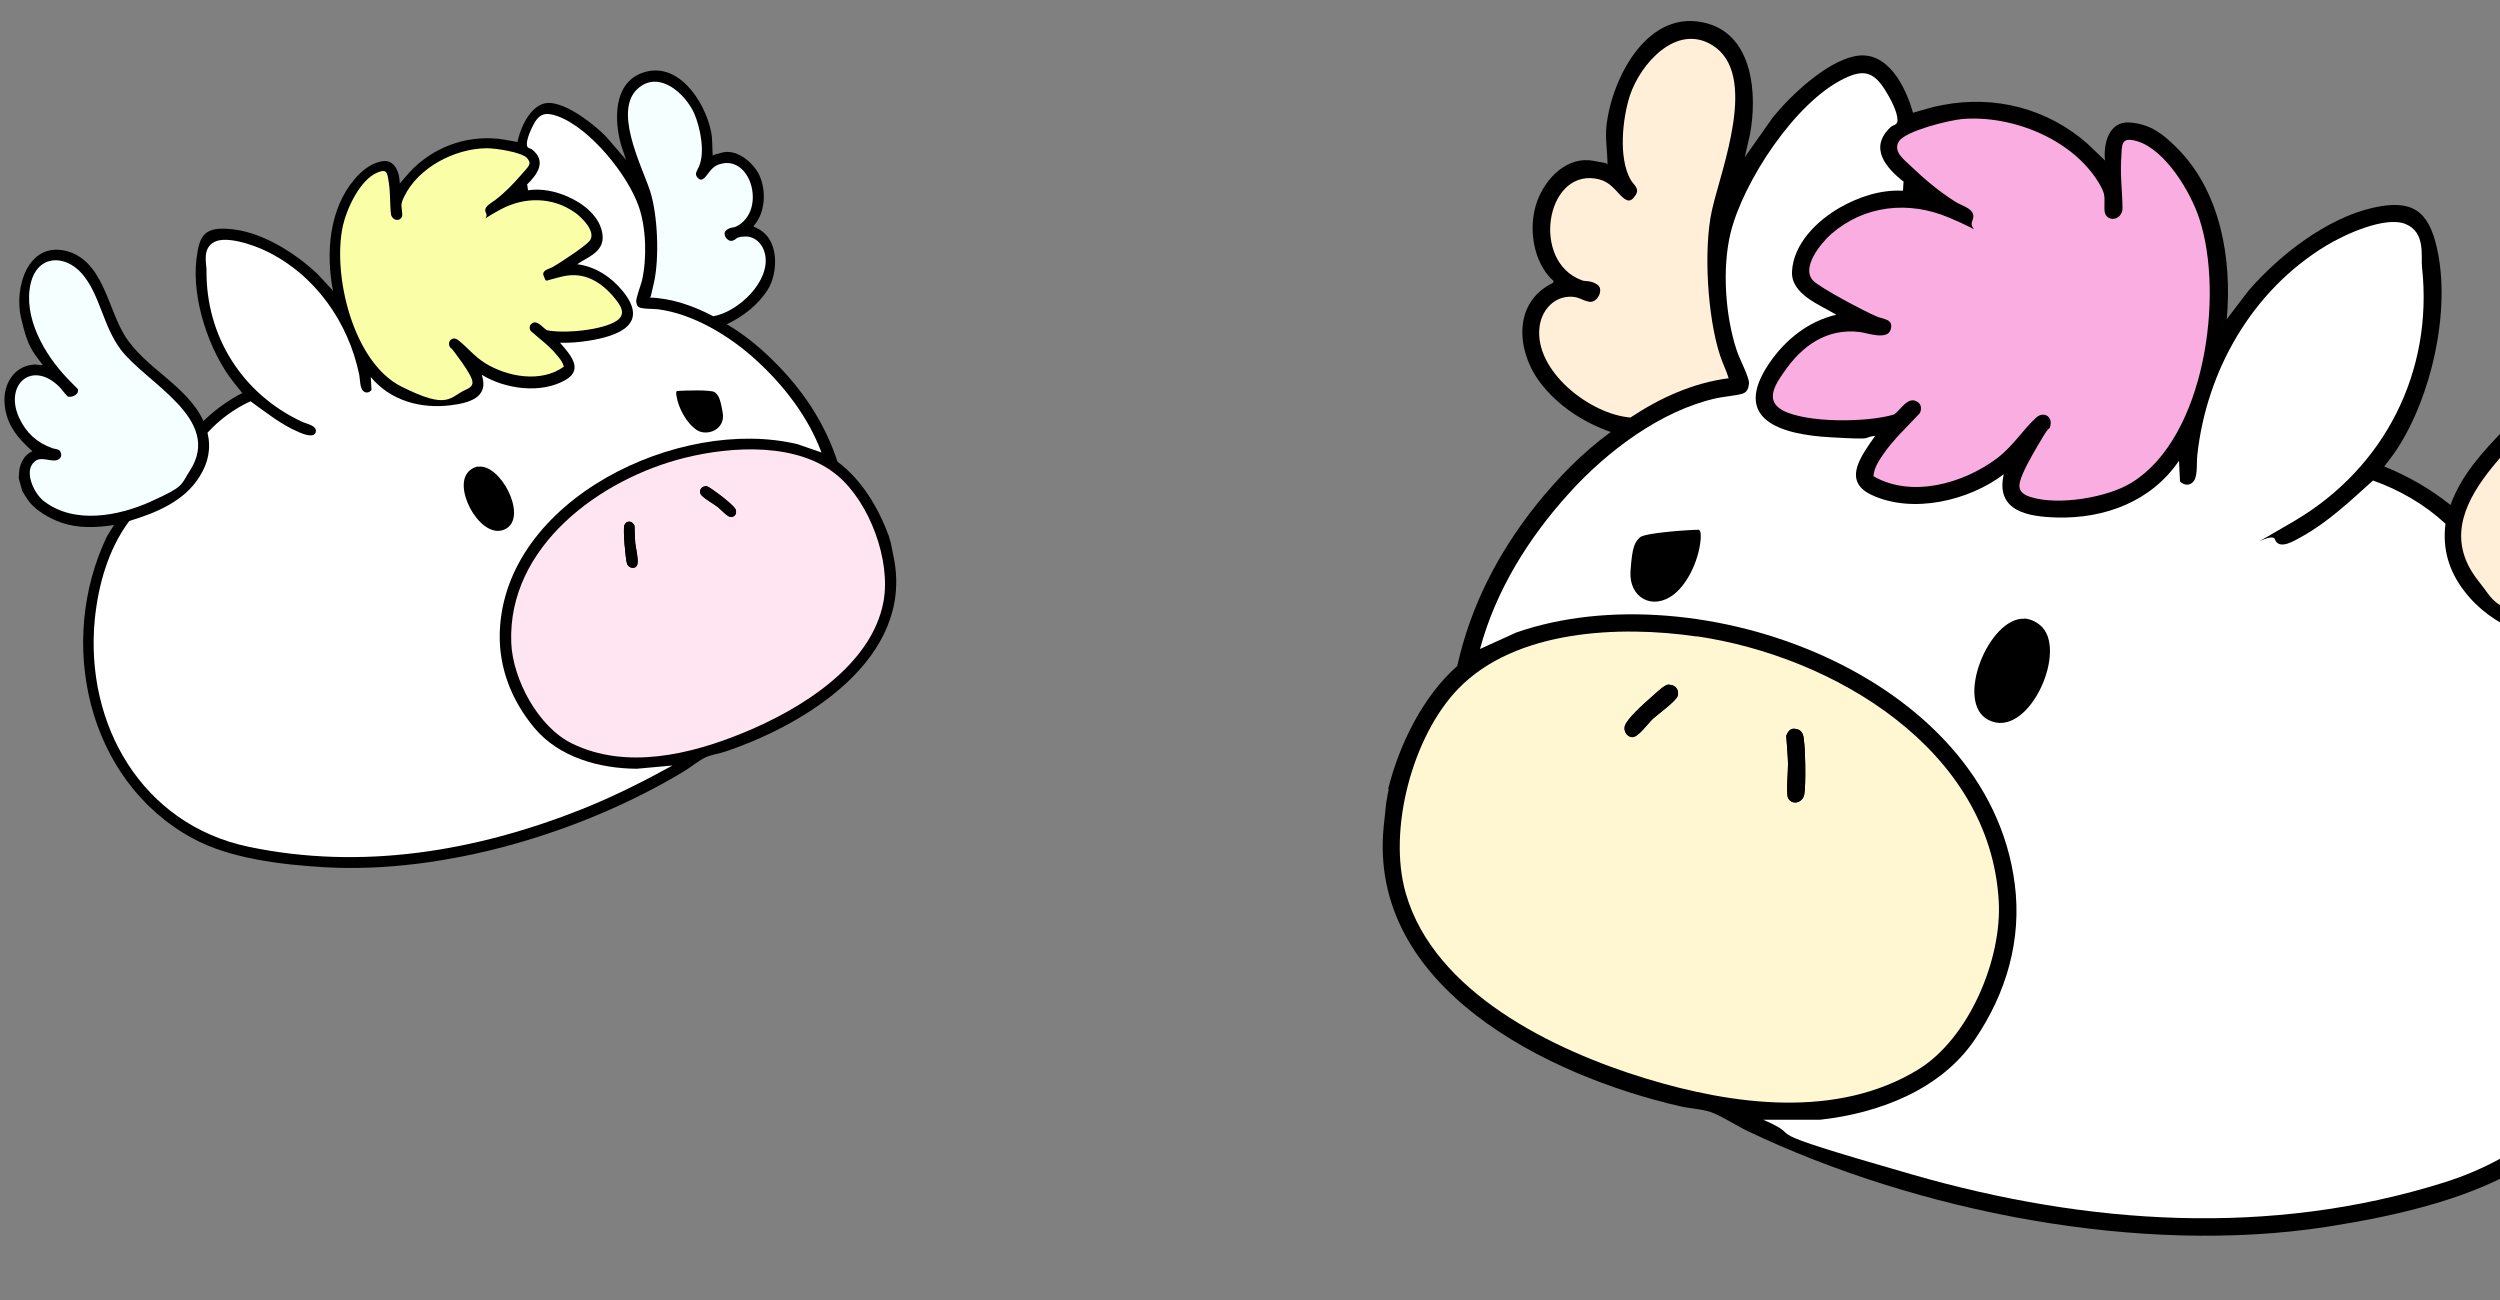 <?xml version="1.0" encoding="UTF-8"?>
<svg id="_レイヤー_1" data-name="レイヤー_1" xmlns="http://www.w3.org/2000/svg" version="1.1" viewBox="0 0 1000 520">
  <rect x="0" y="0" width="1000" height="520" fill="#808080" stroke="none"/>
  <!-- Generator: Adobe Illustrator 29.8.1, SVG Export Plug-In . SVG Version: 2.1.1 Build 2)  -->
  <defs>
    <style>
      .st0 {
        fill: #ffefd9;
      }

      .st1 {
        fill: #fff;
      }

      .st2 {
        fill: #faade1;
      }

      .st3 {
        fill: #f5ffff;
      }

      .st4 {
        fill: #faffa7;
      }

      .st5 {
        fill: #ffe5f2;
      }

      .st6 {
        fill: #fff6d2;
      }
    </style>
  </defs>
  <g>
    <path d="M555.3,315.5c4.4-17.7,13.8-36.9,27.6-49.1,5.3-23.9,16.3-45.2,31.4-64.2,8.7-10.9,18.7-21.2,30-29.4-10.9-3.8-21-10.4-28.1-19.6-9.6-12.6-11.3-32.1,4.9-40l.4-.7c-8.3-7.4-10.4-21.5-6.7-31.8s12.7-18.2,22.4-16.4l5.3,1c0,0,.3.6.5.4,0-5.1-1-10.3-.4-15.5,2.2-19.3,16.8-47.5,40.4-40.8,18.4,5.2,19.9,28.7,17,44.3l-2.1,9.2,11.2-15.9c7.2-8.9,21.2-22.1,32.7-24.5,13.2-2.8,20.5,12.3,23.4,22.6,4-1.1,7.8-2.4,11.9-3.1,20.9-4,41.9,1.4,57.9,15.5l7,6.7c-.7-6.7,1.5-15.8,9.9-15.2s13.4,4.8,18.4,9.7c17.9,17.4,22.6,44.9,20.4,69l8.6-11.3c12.2-14.2,31.3-29.1,49.9-33.3,15.5-3.5,22.2,1,25.6,16.2,5.6,25-2.2,59.3-16.1,80.5-1.5,2.3-3.3,4.5-5,6.8,9.5,3.8,18.5,9,26.5,15.4,8.6-23.9,34.1-37.1,44.7-59.3,8.8-18.4,9-48.9,32.1-56.6,25.1-8.3,34.6,19.9,32,39.6-1.4,11-5.3,21.6-10.9,31.1,1.7,0,3.2-.6,4.8-.7,12.8-.8,21.1,10,21.6,21.9.4,10.2-4.5,20.7-10.9,28.4-.4.5-4,3.8-3.7,4.1,5.1,1.3,8.6,6.7,9.6,11.6.3,1.6.7,4.3.5,5.9l-1.3,7c-1.1,2.4-2.2,4.8-3.6,7-3.9,6.2-12.3,12.1-18.9,15.2-10.4,4.8-22,5.5-33.3,4.7l5.1,6.7c38.1,63,28,152.3-35.1,195.5-22.4,15.3-55.3,22.4-82,26.6-74.7,11.6-163.8-5.9-231.7-38.2-4.3-2-11-6.4-15-7.7s-8.4-1.4-12.2-2.3c-53-12.2-125.1-47.5-118.5-112.1l1-9.4c.4-1.7.5-3.5,1-5.3Z"/>
    <path d="M691.4,151.3c-.9-3.2-2.5-6.2-3.5-9.3-5-15.2-6.6-42.5-3.2-58.1,3.6-16.2,19.1-54.5,0-66-14.3-8.7-28.6,7.6-32.8,20.1-3,9.1-4.7,25,.2,33.7,1.3,2.4,3.9,3.6,1.8,6.6-1.7,2.4-4.4,1.2-6.1-.6-3-3.2-5-5.6-9.9-6.4-19.8-2.9-25.6,33.2-5.3,40.7s5.4,1.1,6.3,1.8c2.8,1.9.7,7.5-3.3,6.8s-4.2-2.2-8.1-2c-6.6.4-11,6-11.8,12.2-2.1,17.5,20.3,35,36.4,36.1,11.9-7.9,24.9-13.8,39.2-15.7Z"/>
    <path d="M761.4,72.8c-7.4-5.8-14.3-13.7-5.4-22.1.8-.7,2.7-1.4,2.7-2.5,0-1.7-3.9-10.7-5.1-12.5-4.6-7.3-8.7-8-16.2-4.4-19.5,9.4-40.5,41.3-45.5,61.9-3.4,14.1-2.1,33.1,2.5,46.9,1,3.1,5.1,10.7,4.9,13.2-.2,1.9-.7,3.5-2.7,4.1-2.7.8-7.3,1.1-10.4,1.8-22.1,4.9-43.7,21.3-58.7,37.8-16.2,17.8-29.5,39-35.8,62.5l14.5-6.6c72.5-25.2,188.8,16.7,199.4,100.6,2.8,22.2-3.5,43.6-15.9,62.1-13.7,20.2-38.5,29.6-62,32.1h-22.7c19.5,8.5,39.4,16.3,59.9,22.1,69.8,20.1,142.7,25,212.4,3.1,65.6-20.6,95.9-87.1,83.1-152.6-4.2-21.7-12.7-43.6-27.8-60.1-17.5-3.6-35.9-9.1-47.2-23.9-6.1-8-8.8-16.9-7.5-26.9-8.3-7.7-18.3-13.5-29-17.3-8.9,8-17.8,16.5-28.4,22.4-2.8,1.5-9.2,5.8-10.9,1-1.4-4,5.2-5.7,8-7.3,35.9-21.2,55.5-59.6,50.9-101.5-.4-4.1-2.5-15.5-6.6-17.2-8.2-3.3-24.6,4.3-31.8,8.7-29.5,17.9-47.8,49.8-51.5,83.9-.3,2.8.2,8-1.3,10.1s-3.8,2-5.6.3l-.4-8.3c-11,16.2-29.6,23.2-48.8,22.7-11.5-.3-24.8-2.4-21.3-17.3-13.9,10.6-36.6,16-53,8.2-12-5.7-3.5-16.2,1.6-23.6-6,.8-12.1.9-18.1.6-19.4-1.1-39.7-6.9-24.3-29.6,6.4-9.4,15.6-16.8,26.8-19.4-6.4-3.9-18.1-8.1-17.7-17.2.5-11.2,10-20.5,19.2-25.7,7.6-4.3,16.3-7.2,25.2-6.7l.2-3.5Z"/>
    <path d="M1064.1,177.9c-2.2,1.5-8-.2-7.1-3.9.4-1.7,4.8-5.8,6.2-7.5,12.9-16.2,24.3-41.1,17.1-61.9-6-17.5-23.4-16.4-33-2.6-10.1,14.3-9.9,34-19.6,49.9-13.8,22.7-60.5,50.1-36.3,80.7s15,13.1,25.8,16.8c21.6,7.5,50.2,10.3,68.2-6.4,5.7-5.3,10.8-16.5,5.5-23.6s-9.4-1.8-14.4-1.4c-3.4.2-6-2.4-4.2-5.7.8-1.4,3.2-1.6,4.6-2.2,9.5-4.4,15.6-11.2,19.1-21.1,7.8-21.8-11.6-36-27.3-17-1.1,1.3-3.6,5.6-4.5,6.2Z"/>
    <path d="M749.4,190.4c15.3,8.8,36,3,49.3-7.1s10.1-11.1,15.7-16.3c3.1-2.9,7-.3,5.6,3.7-.4,1.2-2.1,2.7-2.8,3.9-2.6,4.4-6,10-8,14.6-2,4.7-2.6,7.7,3,9.5,11.1,3.5,30.9.2,40.7-5.9,29.1-18.2,36.8-74.8,26.9-105.2-3.5-10.6-13.6-27.7-24.9-31.2-6.7-2-6.1,1.4-6.4,6.9-.4,6.8.6,13.6.5,20.4-.8,5-7,4.9-7.2.3-.2-5.4.9-5.8-2.3-11-10.6-17.4-34.6-27.1-54.5-25.5-5.6.5-22.3,4-25.4,8.9s2.1,7.4,4.8,10c5.4,5.2,11.5,10.3,17.9,14.3s8.6,2.8,6.6,7.6c-1.7,3.9-6.9-.3-9.4-1.4-16-6.9-33.7-4.9-47,6.6-4.1,3.5-12.3,13.5-7.2,18.7,3,3.1,20.8,12.4,25.4,14.3,2.6,1.1,6.9,1,5.5,5.4-1.4,4.1-9.2,1.2-12.3.8-13.2-1.6-23.1,5.5-30.3,16-3.4,5-7.7,11.4-.6,15.3,9.6,5.2,34,4.9,44.6,1.7,2.8-1.8,5.8-7.8,9.6-4.9s1.5,2.9.7,4.4c-5,5.3-10.8,10.6-14.8,16.7-1.7,2.5-3.6,5.3-3.7,8.4Z"/>
    <path d="M678.6,254.5c-30.7-4.5-72.5-2.8-95.4,20.9-18.3,19-28.2,56.5-21,81.8,11.4,39.8,59.3,63,96,74.1,34.9,10.6,76.6,16.4,109-3.6,20.3-12.5,33.5-44,32.2-67.3-3.5-60.9-66.1-98-120.9-106Z"/>
    <path class="st1" d="M761.4,72.8l-.2,3.5c-8.9-.5-17.6,2.4-25.2,6.7-9.1,5.2-18.7,14.5-19.2,25.7-.4,9.1,11.4,13.3,17.7,17.2-11.2,2.6-20.4,10-26.8,19.4-15.4,22.7,4.9,28.5,24.3,29.6s12.1.2,18.1-.6c-5.1,7.4-13.6,17.9-1.6,23.6,16.4,7.8,39.1,2.4,53-8.2-3.4,14.9,9.9,17,21.3,17.3,19.2.5,37.8-6.5,48.8-22.7l.4,8.3c1.8,1.7,4.1,1.8,5.6-.3s1-7.3,1.3-10.1c3.7-34.1,22-66,51.5-83.9,7.2-4.4,23.6-12,31.8-8.7s6.1,13.1,6.6,17.2c4.6,41.9-15,80.3-50.9,101.5s-9.5,3.3-8,7.3c1.7,4.8,8.1.5,10.9-1,10.5-5.8,19.5-14.4,28.4-22.4,10.7,3.8,20.7,9.6,29,17.3-1.3,10.1,1.4,19,7.5,26.9,11.2,14.8,29.7,20.3,47.2,23.9,15,16.5,23.5,38.4,27.8,60.1,12.8,65.6-17.5,132-83.1,152.6-69.7,21.9-142.7,16.9-212.4-3.1s-40.4-13.6-59.9-22h22.7c23.5-2.6,48.4-12,62-32.2,12.5-18.4,18.8-39.8,15.9-62.1-10.7-83.9-126.9-125.8-199.4-100.6l-14.5,6.6c6.3-23.5,19.6-44.7,35.8-62.5,15-16.6,36.6-32.9,58.7-37.8,3.1-.7,7.7-1,10.4-1.8,2-.6,2.5-2.2,2.7-4.1.2-2.4-3.9-10-4.9-13.2-4.6-13.8-5.9-32.8-2.5-46.9,5-20.6,26-52.6,45.5-61.9,7.4-3.6,11.6-2.9,16.2,4.4s5.1,10.8,5.1,12.5-2,1.8-2.7,2.5c-8.9,8.3-2,16.3,5.4,22.1Z"/>
    <path class="st1" d="M679.6,212c-3.8,0-21.7.8-23.8,3.1s-3.5,10.7-3.7,13.5c-.7,10.6,9,15.9,17.4,9.2,6.1-4.8,10.3-15.1,10.7-22.6,0-.8.1-2.8-.7-3.1Z"/>
    <path class="st1" d="M809.7,247.4c-14.2-.8-28.1,33.6-14.4,40.5,15.5,7.9,31.2-26,21.7-36.9-1.8-2.1-4.6-3.5-7.4-3.7Z"/>
    <path class="st6" d="M678.6,254.5c54.8,8,117.5,45.2,120.9,106,1.3,23.3-11.9,54.8-32.2,67.3-32.5,19.9-74.2,14.2-109,3.6-36.7-11.2-84.6-34.3-96-74.1-7.3-25.4,2.7-62.9,21-81.8,22.9-23.7,64.7-25.4,95.4-20.9ZM667.8,273.9c-.4,0-1.4.3-1.8.5-1.3.7-4.7,3.8-6,5-2.4,2.1-9.5,8.4-10.1,11.2-.4,2,.9,4.1,2.9,4.3,2.4.2,6.3-5.4,8.2-7.2,2.2-2.1,9.5-7.2,10.1-9.4s-.9-4.3-3.3-4.3ZM717.4,291.5c-1.5,0-2.4,1.5-2.9,2.8.2,3.7.6,7.4.7,11.1s-.7,11.9,0,13.7c1.4,3,5.7,2.2,6.5-1.3.7-3.2.5-20.9-.5-23.8-.6-1.8-1.9-2.5-3.8-2.5Z"/>
    <path class="st2" d="M749.4,190.4c.2-3.1,2-5.9,3.7-8.4,4.1-6.1,9.8-11.3,14.8-16.7.8-1.5.7-3.4-.7-4.4-3.9-2.9-6.9,3.1-9.6,4.9-10.6,3.2-35,3.5-44.6-1.7-7.1-3.9-2.9-10.3.6-15.3,7.2-10.5,17.1-17.6,30.3-16,3.1.4,10.9,3.3,12.3-.8,1.5-4.4-2.9-4.3-5.5-5.4-4.6-1.9-22.4-11.3-25.4-14.3-5.1-5.2,3.2-15.2,7.2-18.7,13.2-11.5,30.9-13.4,47-6.6s7.7,5.3,9.4,1.4c2.1-4.7-3.7-5.8-6.6-7.6-6.4-4-12.5-9.1-17.9-14.3-2.7-2.6-7.4-5.9-4.8-10s19.8-8.4,25.4-8.9c19.9-1.6,43.9,8,54.5,25.5,3.1,5.2,2.1,5.5,2.3,11,.2,4.6,6.4,4.7,7.2-.3,0-6.8-1-13.6-.5-20.4.3-5.5-.3-8.9,6.4-6.9,11.3,3.4,21.5,20.5,24.9,31.2,9.9,30.4,2.2,87-26.9,105.2-9.8,6.2-29.7,9.4-40.7,5.9-5.6-1.8-5-4.8-3-9.5,2-4.6,5.4-10.2,8-14.6s2.4-2.7,2.8-3.9c1.4-4-2.5-6.6-5.6-3.7-5.6,5.2-9,11.2-15.7,16.3-13.4,10-34,15.9-49.3,7.1Z"/>
    <path class="st0" d="M1064.1,177.9c.9-.6,3.4-4.8,4.5-6.2,15.7-19,35-4.8,27.3,17-3.5,9.9-9.7,16.8-19.1,21.1-1.3.6-3.8.8-4.6,2.2-1.8,3.3.8,6,4.2,5.7,5-.4,10.1-4.3,14.4,1.4s.2,18.3-5.5,23.6c-18,16.8-46.6,14-68.2,6.4s-18.6-7.8-25.8-16.8c-24.2-30.6,22.5-57.9,36.3-80.7,9.6-15.9,9.5-35.5,19.6-49.9,9.7-13.7,27-14.9,33,2.6,7.2,20.8-4.2,45.7-17.1,61.9-1.4,1.7-5.8,5.8-6.2,7.5-.8,3.7,4.9,5.4,7.1,3.9Z"/>
    <path class="st0" d="M691.4,151.3c-14.3,1.9-27.3,7.8-39.2,15.7-16.1-1.2-38.5-18.6-36.4-36.1.7-6.3,5.2-11.9,11.8-12.2,3.9-.2,4.9,1.4,8.1,2s6-4.9,3.3-6.8-4.9-1.2-6.3-1.8c-20.2-7.4-14.5-43.6,5.3-40.7,4.9.7,6.9,3.2,9.9,6.4s4.4,3,6.1.6c2.2-3-.5-4.3-1.8-6.6-4.9-8.7-3.2-24.6-.2-33.7,4.2-12.6,18.5-28.8,32.8-20.1,19,11.5,3.6,49.8,0,66-3.5,15.5-1.8,42.9,3.2,58.1,1,3.2,2.6,6.2,3.5,9.3Z"/>
    <path d="M809.7,247.4c2.8.2,5.5,1.6,7.4,3.7,9.5,10.8-6.2,44.8-21.7,36.9-13.8-7,.2-41.3,14.4-40.5Z"/>
    <path d="M679.6,212c.8.3.7,2.3.7,3.1-.4,7.6-4.6,17.8-10.7,22.6-8.5,6.7-18.1,1.4-17.4-9.2s1.9-11.6,3.7-13.5,20-3.1,23.8-3.1Z"/>
    <path d="M717.4,291.5c1.9,0,3.2.7,3.8,2.5,1,2.9,1.2,20.6.5,23.8-.7,3.6-5.1,4.4-6.5,1.3-.8-1.7,0-11,0-13.7s-.4-7.4-.7-11.1c.5-1.3,1.4-2.8,2.9-2.8Z"/>
    <path d="M667.8,273.9c2.4,0,3.9,2.1,3.3,4.3s-7.9,7.4-10.1,9.4c-1.9,1.8-5.8,7.4-8.2,7.2-2.1-.2-3.4-2.3-2.9-4.3.6-2.8,7.7-9.1,10.1-11.2s4.7-4.3,6-5,1.4-.5,1.8-.5Z"/>
  </g>
  <g>
    <path d="M355.3,213.9c-3.9-10.8-10.9-22.3-20.3-29.2-4.8-14.7-13-27.4-23.7-38.4-6.1-6.3-13-12.2-20.6-16.6,6.6-3.1,12.6-7.8,16.5-14s5.2-20.9-5.5-24.9l-.3-.4c4.8-5.2,5.2-14.2,2.3-20.4-2.4-5-9.1-10.7-15.1-8.9l-3.2.9s-.2.4-.3.3c-.3-3.2,0-6.6-.7-9.8-2.5-12-13.4-28.8-27.9-23.2-11.3,4.4-10.8,19.2-8,28.9l1.9,5.7-8-9.3c-5.1-5.1-14.7-12.6-22-13.4s-12.1,9-13.4,15.6c-2.6-.4-5.1-1-7.7-1.3-13.4-1.3-26.2,3.5-35.4,13.3l-4,4.6c0-4.2-1.9-9.8-7.1-8.9-4.5.8-8.1,3.8-11,7.2-10.2,12-11.5,29.6-8.6,44.6l-6.1-6.6c-8.6-8.2-21.5-16.4-33.4-17.9s-13.9,2-15.1,11.7c-2,16,5,37.1,15,49.6s2.4,2.7,3.5,4c-5.8,3-11.1,6.8-15.7,11.3-6.8-14.5-23.7-21.2-31.7-34.5-6.7-11-8.7-30.2-23.6-33.6s-20.5,14.6-17.7,26.8,4.6,13.3,8.7,18.9c-1,.2-2-.2-3.1-.2-8.1.3-12.6,7.5-12.2,15.1s4.1,12.8,8.6,17.2,2.7,2.2,2.6,2.4c-3.1,1.2-5,4.7-5.3,7.9s-.2,2.7,0,3.7l1.2,4.3c.9,1.4,1.7,2.9,2.7,4.2,2.8,3.7,8.5,6.9,12.8,8.4,6.8,2.4,14.1,2.1,21.2,1l-2.8,4.5c-20.1,41.9-8.3,97.5,34,120.7,15,8.3,36.1,10.7,53.2,11.7,47.6,2.7,102.6-13.7,143.3-38.2,2.6-1.5,6.5-4.7,9-5.8s5.2-1.4,7.6-2.2c32.6-10.9,75.7-37.5,67.6-77.7l-1.2-5.9c-.4-1.1-.6-2.2-.9-3.2Z"/>
    <path d="M259.7,119c.4-2.1,1.2-4,1.6-6.1,2.2-9.8,1.6-27.1-1.6-36.7-3.3-10-15.3-33.1-4.1-41.5,8.5-6.3,18.5,3,21.8,10.6,2.5,5.5,4.5,15.4,1.9,21.2s-2.3,2.5-.7,4.3,2.9.5,3.8-.8c1.7-2.2,2.8-3.9,5.8-4.6,12.3-3,18.1,19.3,5.8,25.2s-3.3,1-3.9,1.5c-1.6,1.4,0,4.8,2.5,4.1s2.5-1.6,5-1.7c4.2-.2,7.3,3.1,8.1,7,2.4,10.9-10.6,23.2-20.7,24.9-8-4.2-16.5-7.2-25.6-7.5Z"/>
    <path d="M210.9,73.9c4.3-4.1,8.1-9.5,2-14.2-.5-.4-1.8-.7-1.9-1.4-.2-1.1,1.8-7,2.4-8.1,2.4-4.8,5-5.5,9.9-3.7,12.8,4.7,28,23.5,32.4,36.1,3,8.7,3.4,20.7,1.3,29.6-.5,2-2.6,7.1-2.3,8.6s.6,2.2,2,2.4,4.7.3,6.6.5c14.2,1.8,28.8,10.7,39.2,20.2,11.3,10.2,20.9,22.7,26.3,37.1l-9.5-3.3c-47.1-11.4-117.6,22-119.2,75.4-.4,14.1,4.8,27.2,13.8,38,9.8,11.9,26,16.2,41,16.4l14.3-1.3c-11.8,6.5-23.8,12.6-36.3,17.5-42.6,16.9-88.2,24.4-133.3,15-42.5-8.9-65.6-48.9-61.5-90.8s5.3-28.2,13.8-39.5c10.8-3.3,22-7.9,28.2-17.9,3.3-5.4,4.5-11.1,3.1-17.4,4.7-5.3,10.7-9.6,17.2-12.6,6.1,4.5,12.2,9.3,19.2,12.3s6.1,3.1,6.9,0-3.6-3.2-5.5-4.1c-23.8-11.1-38.5-34.1-38.2-60.7,0-2.6.6-9.9,3.1-11.2,5-2.6,15.7,1.2,20.5,3.5,19.7,9.4,33.1,28.4,37.5,49.6.4,1.7.4,5,1.4,6.3s2.5,1.1,3.5-.2l-.3-5.2c7.9,9.5,20,12.8,32,11.3s15.4-3,12.4-12.2c9.4,5.8,24,7.8,33.8,1.9,7.2-4.3,1.2-10.4-2.5-14.7,3.8.1,7.7-.2,11.4-.8,12.1-1.9,24.5-6.7,13.5-20.1-4.6-5.5-10.8-9.6-18-10.5,3.8-2.8,10.9-6.2,10.1-11.9s-7.6-12.3-13.6-15c-5-2.3-10.7-3.5-16.2-2.7l-.3-2.2Z"/>
    <path d="M27,158.4c1.5.8,5-.6,4.2-2.9s-3.4-3.4-4.3-4.4c-9.1-9.4-17.8-24.4-14.5-37.9,2.7-11.4,13.7-11.7,20.6-3.7,7.2,8.4,8.3,20.7,15.3,30.1,10.1,13.5,41.1,27.8,27.8,48.5-4,6.1-8.6,9.1-15.2,12.2-13.1,6-30.9,9.5-43.2.1s-7.8-9.7-4.9-14.5,5.8-1.7,9-1.8,3.6-1.9,2.3-3.8-2.1-.8-3-1.1c-6.2-2.2-10.5-6.1-13.3-12.1-6.2-13.2,5.1-23.3,16.1-12.4s2.6,3.3,3.2,3.6Z"/>
    <path d="M225.6,147.1c-9.1,6.5-22.4,4.1-31.4-1.4s-7-6.3-10.9-9.3-4.4.3-3.3,2.7,1.5,1.6,2,2.3c1.9,2.6,4.4,5.9,5.9,8.7s2.1,4.7-1.3,6.1c-6.7,2.9-19.4,2-26-1.2-19.4-9.7-27.7-44.8-23.3-64.5,1.5-6.9,6.9-18.3,13.8-21.1s3.9.5,4.5,3.9c.7,4.3.5,8.6.9,12.9.8,3.1,4.7,2.7,4.5-.2-.2-3.4-.9-3.6.8-7,5.6-11.6,20.1-19.1,32.7-19.3s14.3,1.2,16.5,4-.9,4.8-2.4,6.6c-3.1,3.6-6.6,7.2-10.4,10.1s-5.2,2.3-3.7,5.2,4.3-.6,5.8-1.4c9.7-5.3,20.9-5.2,29.9,1.3,2.8,2,8.6,7.8,5.7,11.3-1.7,2.1-12.3,9.1-15.1,10.6s-4.3,1.1-3.1,3.7,5.8.2,7.8-.2c8.2-1.8,14.9,2,20,8.2,2.4,2.9,5.5,6.7,1.3,9.6-5.7,3.9-21.1,5.1-27.9,3.8-1.9-1-4.1-4.6-6.3-2.5s-.8,1.9-.2,2.8c3.5,3,7.4,6,10.4,9.6s2.6,3.1,2.9,5.1Z"/>
    <path d="M274,183.1c19-4.7,45.4-6.2,61.2,7.3,12.7,10.8,21.2,33.8,18.2,50.2-4.7,25.7-33.4,43.2-55.8,52.4-21.3,8.8-47.1,15-68.8,4.4-13.5-6.6-23.7-25.6-24.3-40.3-1.5-38.5,35.6-65.6,69.5-74Z"/>
    <path class="st1" d="M210.9,73.9l.3,2.2c5.5-.8,11.2.4,16.2,2.7,6.1,2.7,12.7,7.9,13.6,15s-6.3,9.1-10.1,11.9c7.2.9,13.4,5,18,10.5,11.1,13.4-1.4,18.2-13.5,20.1-3.8.6-7.6.9-11.4.8,3.7,4.3,9.6,10.4,2.5,14.7-9.8,5.9-24.4,3.9-33.8-1.9,3.1,9.2-5.2,11.3-12.4,12.2-12,1.5-24.1-1.8-32-11.3l.3,5.2c-1,1.2-2.4,1.4-3.5.2s-1.1-4.5-1.4-6.3c-4.4-21.2-17.8-40.2-37.5-49.6-4.8-2.3-15.6-6.1-20.5-3.5s-3.1,8.6-3.1,11.2c-.3,26.6,14.4,49.6,38.2,60.7,1.9.9,6.1,1.5,5.5,4.1s-5.1.8-6.9,0c-7-3-13.1-7.9-19.2-12.3-6.5,3-12.4,7.3-17.2,12.6,1.5,6.3.3,12-3.1,17.4-6.1,10-17.4,14.6-28.2,17.9-8.4,11.3-12.4,25.5-13.8,39.5-4,42,19,81.9,61.5,90.8,45.2,9.5,90.7,1.9,133.3-15,12.5-5,24.5-11,36.3-17.5l-14.3,1.3c-14.9-.1-31.1-4.5-41-16.4-9-10.8-14.2-23.9-13.8-38,1.6-53.4,72.1-86.8,119.2-75.4l9.5,3.3c-5.4-14.4-15.1-26.9-26.3-37.1-10.4-9.5-25-18.4-39.2-20.2-2-.2-4.9-.1-6.6-.5s-1.7-1.2-2-2.4,1.8-6.6,2.3-8.6c2-8.9,1.7-21-1.3-29.6-4.4-12.7-19.5-31.4-32.4-36.1-4.9-1.8-7.5-1.1-9.9,3.7s-2.6,7.1-2.4,8.1,1.3,1,1.9,1.4c6.1,4.7,2.3,10.1-2,14.2Z"/>
    <path class="st1" d="M270.8,156.4c2.4-.2,13.7-.8,15.1.5s2.9,6.5,3.2,8.3c1.1,6.6-4.7,10.5-10.4,6.8s-7.4-8.8-8.1-13.6-.3-1.7.2-2Z"/>
    <path class="st1" d="M191.2,186.6c8.9-1.4,19.7,19.4,11.5,24.6-9.3,5.9-21.2-14.5-15.9-21.9,1-1.4,2.7-2.5,4.4-2.8Z"/>
    <path class="st5" d="M335.2,190.4c12.7,10.8,21.2,33.8,18.2,50.2-4.7,25.7-33.4,43.2-55.8,52.4-21.3,8.8-47.1,15-68.8,4.4-13.5-6.6-23.7-25.6-24.3-40.3-1.5-38.5,35.6-65.6,69.5-74,19-4.7,45.4-6.2,61.2,7.3ZM280.2,197.5c.5,1.4,5.4,4.1,6.9,5.3s4.1,4.3,5.6,4,2-1.6,1.6-2.9-5.4-5.3-7-6.4-3.2-2.4-4.1-2.8-.9-.3-1.2-.2c-1.5.2-2.3,1.5-1.8,2.9ZM249.7,210.4c-.5,1.9.5,13,1.1,15s3.5,2.4,4.1.5-.6-6.9-.8-8.6c-.2-2.3-.2-4.7-.3-7-.4-.8-1-1.6-2-1.6s-1.9.6-2.2,1.8Z"/>
    <path class="st4" d="M225.6,147.1c-.3-2-1.6-3.6-2.9-5.1-2.9-3.6-6.9-6.5-10.4-9.6-.6-.9-.6-2.1.2-2.8,2.2-2.1,4.5,1.5,6.3,2.5,6.8,1.4,22.2,0,27.9-3.8,4.2-2.9,1.2-6.6-1.3-9.6-5.2-6.1-11.8-10-20-8.2s-6.6,2.7-7.8.2,1.5-2.9,3.1-3.7c2.8-1.5,13.4-8.5,15.1-10.6,2.9-3.5-2.9-9.3-5.7-11.3-9-6.4-20.3-6.5-29.9-1.3s-4.5,3.8-5.8,1.4,2-3.9,3.7-5.2c3.8-2.9,7.3-6.5,10.4-10.1s4.3-4.2,2.4-6.6-12.9-4.1-16.5-4c-12.6.2-27.1,7.7-32.7,19.3-1.7,3.4-1,3.6-.8,7,.2,2.9-3.7,3.3-4.5.2-.5-4.3-.2-8.6-.9-12.9-.6-3.4-.4-5.6-4.5-3.9-6.9,2.8-12.2,14.2-13.8,21.1-4.4,19.7,4,54.8,23.3,64.5s19.2,4.1,26,1.2c3.4-1.5,2.8-3.3,1.3-6.1s-4-6.1-5.9-8.7-1.7-1.6-2-2.3c-1.1-2.4,1.2-4.3,3.3-2.7,3.8,2.9,6.4,6.5,10.9,9.3,9,5.5,22.3,7.9,31.4,1.4Z"/>
    <path class="st3" d="M27,158.4c-.6-.3-2.4-2.8-3.2-3.6-11-11-22.3-.9-16.1,12.4,2.8,6,7.1,9.9,13.3,12.1.9.3,2.4.3,3,1.1,1.3,2-.1,3.8-2.3,3.8-3.2,0-6.6-2.1-9,1.8s1,11.5,4.9,14.5c12.3,9.4,30.1,5.9,43.2-.1s11.2-6,15.2-12.2c13.3-20.7-17.7-35-27.8-48.5-7-9.4-8.2-21.8-15.3-30.1-6.9-8-17.9-7.7-20.6,3.7-3.2,13.5,5.5,28.5,14.5,37.9s4,3.3,4.3,4.4c.8,2.3-2.8,3.7-4.2,2.9Z"/>
    <path class="st3" d="M259.7,119c9.1.3,17.6,3.3,25.6,7.5,10-1.7,23.1-14.1,20.7-24.9-.8-3.9-4-7.2-8.1-7s-3,1.2-5,1.7-4.1-2.7-2.5-4.1,3-1.1,3.9-1.5c12.3-5.9,6.5-28.3-5.8-25.2-3,.7-4.1,2.4-5.8,4.6s-2.6,2.2-3.8.8,0-2.7.7-4.3c2.5-5.8.5-15.6-1.9-21.2-3.4-7.6-13.4-17-21.8-10.6-11.3,8.4.8,31.5,4.1,41.5,3.1,9.5,3.8,26.8,1.6,36.7s-1.2,4-1.6,6.1Z"/>
    <path d="M191.2,186.6c-1.7.3-3.4,1.3-4.4,2.8-5.3,7.4,6.6,27.8,15.9,21.9,8.2-5.2-2.6-26-11.5-24.6Z"/>
    <path d="M270.8,156.4c-.5.2-.3,1.5-.2,2,.7,4.7,4,10.9,8.1,13.6s11.5-.2,10.4-6.8-1.9-7.2-3.2-8.3-12.8-.7-15.1-.5Z"/>
    <path d="M251.9,208.6c-1.2,0-1.9.6-2.2,1.8-.5,1.9.5,13,1.1,15s3.5,2.4,4.1.5-.6-6.9-.8-8.6c-.2-2.3-.2-4.7-.3-7-.4-.8-1-1.6-2-1.6Z"/>
    <path d="M282,194.6c-1.5.2-2.3,1.5-1.8,2.9s5.4,4.1,6.9,5.3,4.1,4.3,5.6,4,2-1.6,1.6-2.9-5.4-5.3-7-6.4-3.2-2.4-4.1-2.8-.9-.3-1.2-.2Z"/>
  </g>
</svg>